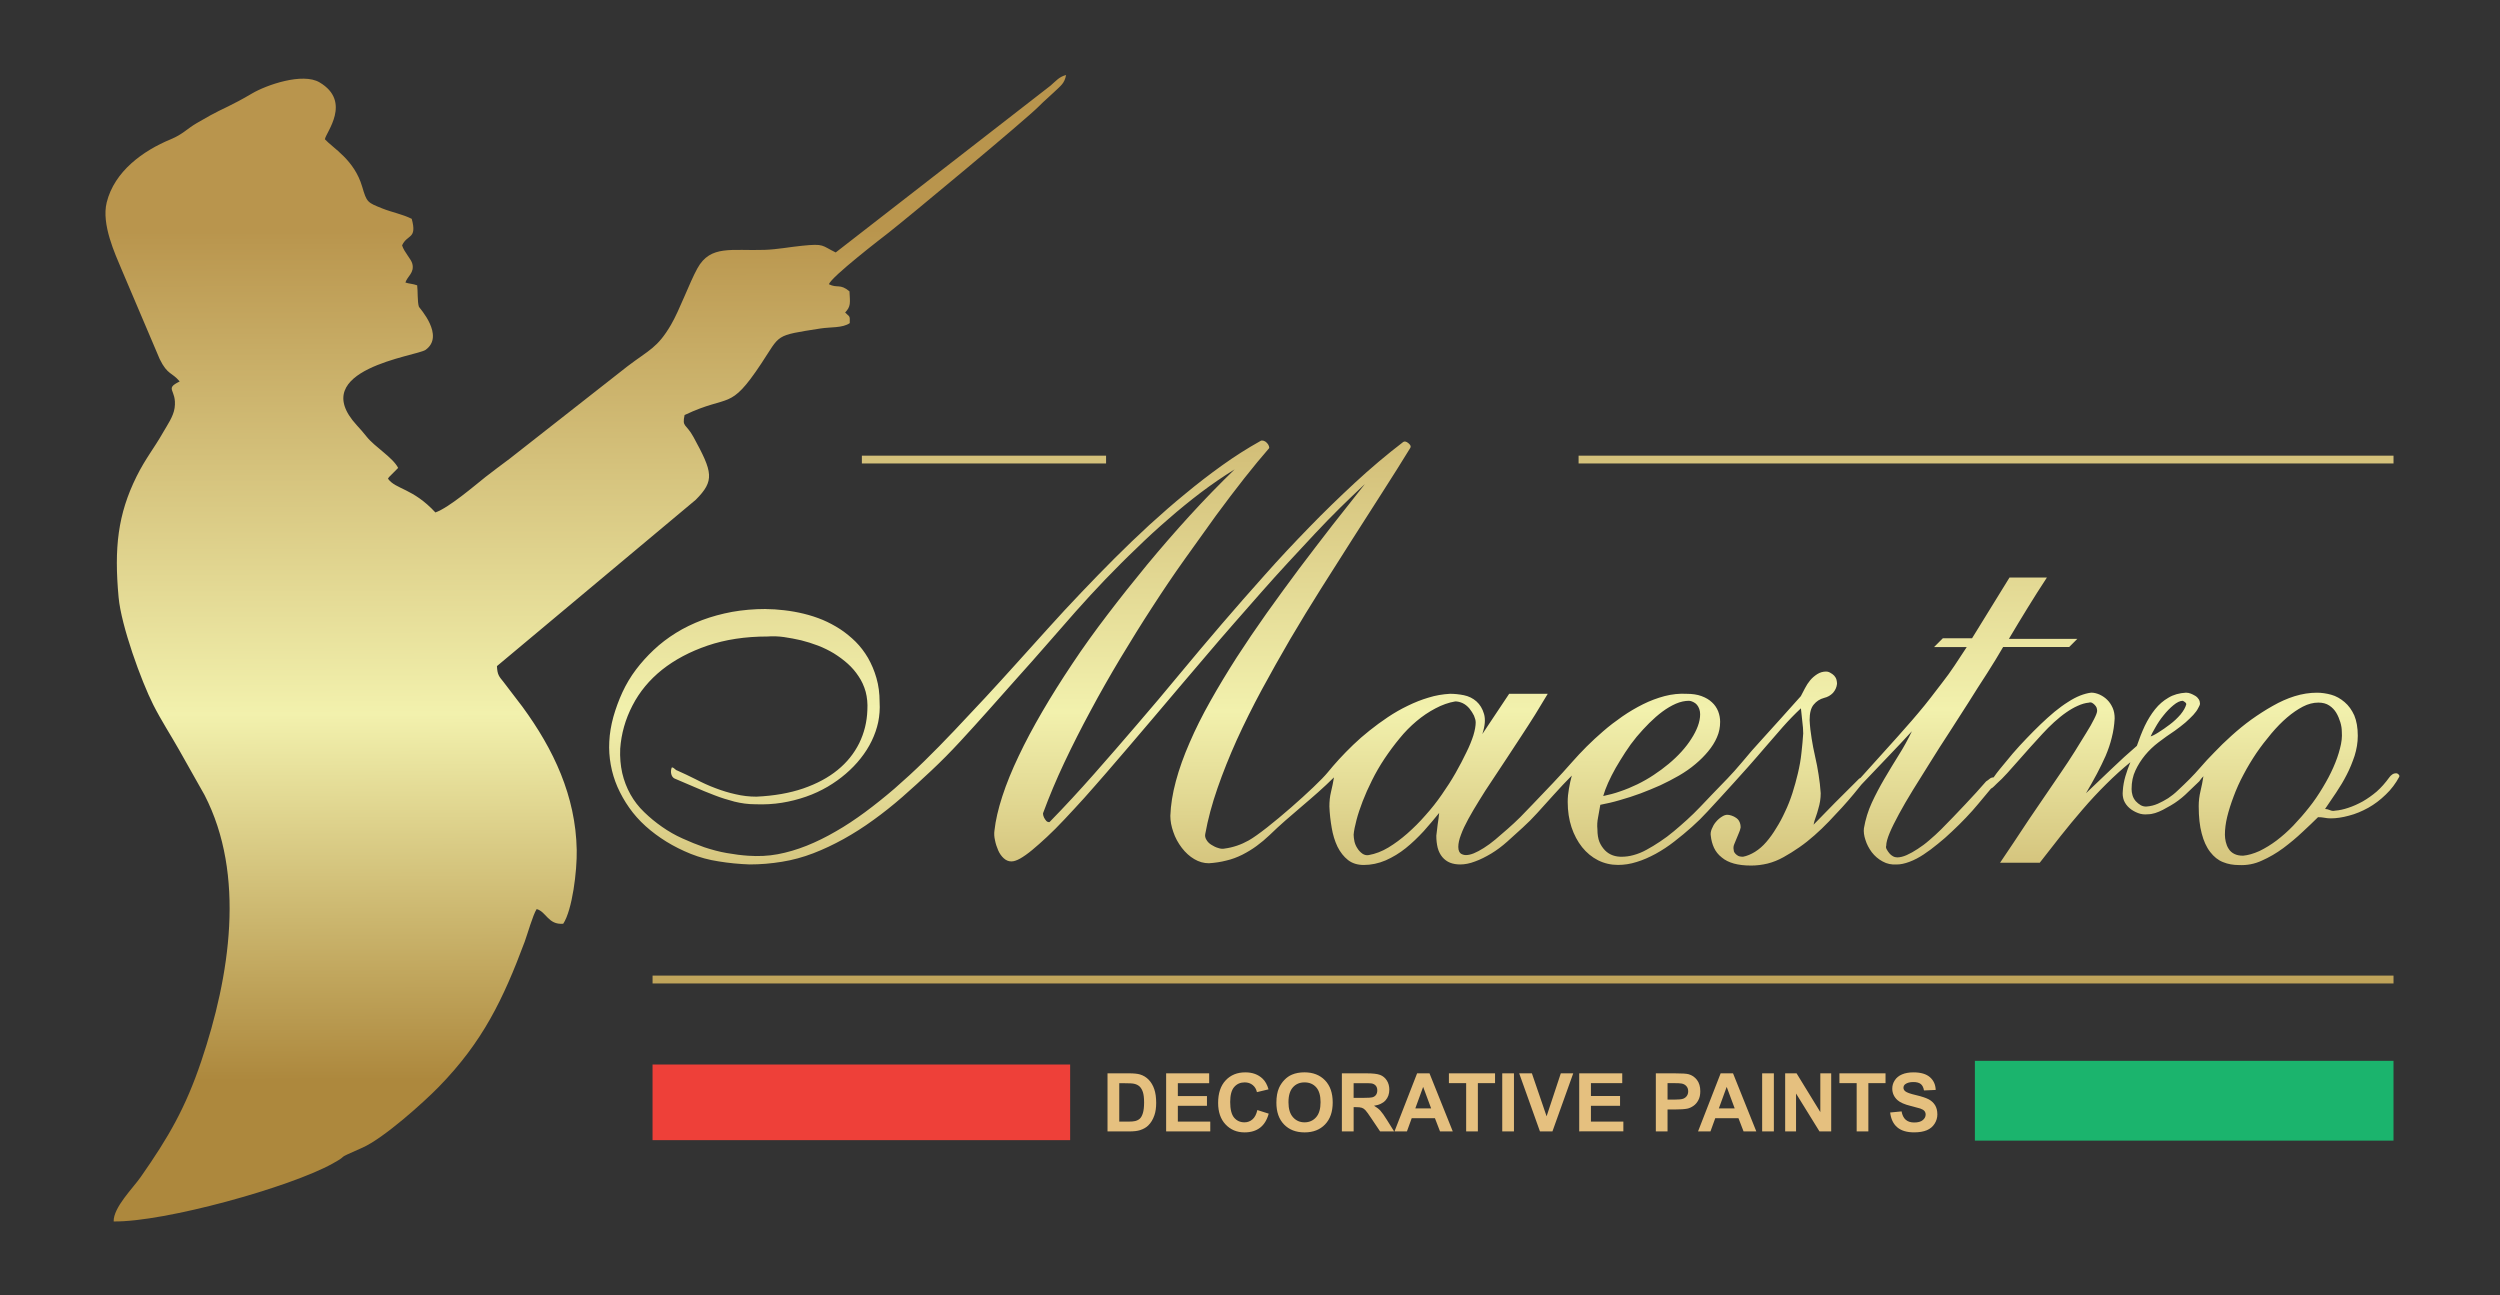 <svg xmlns="http://www.w3.org/2000/svg" xmlns:xlink="http://www.w3.org/1999/xlink" id="Layer_1" x="0px" y="0px" viewBox="0 0 1080 559.58" style="enable-background:new 0 0 1080 559.58;" xml:space="preserve"><rect x="0" y="0" width="1080" height="559.58" fill="#333333" stroke="none"/> <style type="text/css"> .st0{fill:#E5C07F;} .st1{fill-rule:evenodd;clip-rule:evenodd;fill:#EE4039;} .st2{fill-rule:evenodd;clip-rule:evenodd;fill:#1BB46D;} .st3{fill-rule:evenodd;clip-rule:evenodd;fill:url(#SVGID_1_);} </style> <g id="_2319254772448"> <path class="st0" d="M478.45,463.68h9.26c2.08,0,3.67,0.16,4.77,0.48c1.47,0.44,2.73,1.21,3.78,2.31c1.05,1.11,1.85,2.46,2.39,4.07 c0.55,1.61,0.82,3.58,0.82,5.93c0,2.06-0.25,3.84-0.77,5.33c-0.62,1.82-1.52,3.3-2.69,4.43c-0.88,0.86-2.06,1.53-3.55,2.01 c-1.12,0.35-2.61,0.53-4.48,0.53h-9.53L478.45,463.68L478.45,463.68z M483.52,467.93v16.61h3.78c1.41,0,2.43-0.08,3.07-0.24 c0.82-0.21,1.5-0.55,2.04-1.04c0.53-0.49,0.98-1.3,1.32-2.41c0.34-1.12,0.52-2.66,0.52-4.59s-0.18-3.43-0.52-4.47 s-0.82-1.85-1.43-2.43c-0.61-0.57-1.4-0.96-2.35-1.17c-0.71-0.17-2.09-0.24-4.16-0.24L483.52,467.93L483.52,467.93z M503.77,488.76 v-25.07h18.59v4.24h-13.53v5.56h12.58v4.22h-12.58v6.82h14.01v4.22L503.77,488.76L503.77,488.76z M543.17,479.54l4.91,1.56 c-0.75,2.74-2.01,4.77-3.75,6.09c-1.75,1.33-3.97,2-6.67,2c-3.33,0-6.06-1.14-8.21-3.42c-2.15-2.27-3.22-5.38-3.22-9.32 c0-4.18,1.08-7.42,3.24-9.72c2.15-2.31,4.98-3.47,8.5-3.47c3.07,0,5.56,0.9,7.47,2.73c1.14,1.07,1.99,2.61,2.56,4.61l-5.01,1.2 c-0.29-1.3-0.9-2.33-1.85-3.08c-0.94-0.75-2.08-1.13-3.44-1.13c-1.86,0-3.36,0.66-4.52,1.99c-1.16,1.33-1.74,3.49-1.74,6.48 c0,3.17,0.57,5.43,1.71,6.78c1.14,1.34,2.63,2.01,4.45,2.01c1.34,0,2.5-0.43,3.47-1.28C542.06,482.72,542.76,481.38,543.17,479.54 L543.17,479.54z M551.4,476.37c0-2.56,0.38-4.7,1.15-6.43c0.57-1.27,1.35-2.41,2.34-3.44c0.98-1.01,2.06-1.76,3.24-2.26 c1.57-0.66,3.37-0.99,5.4-0.99c3.69,0,6.65,1.15,8.87,3.44c2.22,2.3,3.33,5.49,3.33,9.57c0,4.04-1.1,7.2-3.3,9.49 s-5.14,3.44-8.83,3.44c-3.73,0-6.69-1.14-8.89-3.42C552.5,483.49,551.4,480.36,551.4,476.37L551.4,476.37z M556.62,476.2 c0,2.84,0.65,4.99,1.96,6.45c1.31,1.47,2.98,2.2,4.99,2.2c2.01,0,3.68-0.73,4.97-2.18c1.3-1.45,1.94-3.63,1.94-6.54 c0-2.87-0.63-5.01-1.89-6.42c-1.26-1.41-2.93-2.12-5.02-2.12c-2.08,0-3.77,0.71-5.04,2.14 C557.26,471.15,556.61,473.32,556.62,476.2L556.62,476.2z M579.69,488.75v-25.07h10.65c2.68,0,4.62,0.22,5.84,0.67 c1.22,0.46,2.19,1.26,2.92,2.4c0.73,1.16,1.09,2.47,1.09,3.95c0,1.88-0.56,3.44-1.65,4.66c-1.11,1.23-2.76,2-4.96,2.32 c1.1,0.64,2.01,1.34,2.72,2.1c0.71,0.77,1.67,2.12,2.88,4.07l3.06,4.9h-6.05l-3.66-5.45c-1.29-1.96-2.19-3.18-2.67-3.69 c-0.48-0.51-0.98-0.86-1.52-1.04c-0.54-0.19-1.39-0.28-2.55-0.28h-1.02v10.46L579.69,488.75L579.69,488.75z M584.76,474.29h3.74 c2.43,0,3.95-0.11,4.56-0.31c0.6-0.21,1.08-0.56,1.42-1.06c0.34-0.5,0.51-1.13,0.51-1.88c0-0.85-0.22-1.53-0.67-2.04 c-0.45-0.52-1.08-0.85-1.91-0.98c-0.41-0.06-1.64-0.09-3.7-0.09h-3.94L584.76,474.29L584.76,474.29z M627.59,488.75h-5.51 l-2.19-5.69h-10.03l-2.06,5.69h-5.37l9.76-25.07h5.35L627.59,488.75L627.59,488.75z M618.26,478.84l-3.46-9.31l-3.39,9.31H618.26 L618.26,478.84z"></path> <path class="st0" d="M633.38,488.75v-20.83h-7.45v-4.24h19.93v4.24h-7.42v20.83H633.38z M648.97,488.75v-25.07h5.06v25.07H648.97z M665.25,488.75l-8.96-25.07h5.49l6.35,18.56l6.14-18.56h5.37l-8.98,25.07H665.25z M682.22,488.75v-25.07h18.59v4.24h-13.53v5.56 h12.58v4.22h-12.58v6.82h14.01v4.22L682.22,488.75L682.22,488.75z M715.32,488.75v-25.07h8.12c3.09,0,5.09,0.13,6.03,0.38 c1.43,0.38,2.64,1.2,3.61,2.45c0.96,1.26,1.45,2.89,1.45,4.89c0,1.54-0.28,2.83-0.84,3.87c-0.55,1.05-1.27,1.88-2.13,2.47 c-0.87,0.6-1.74,1-2.63,1.19c-1.21,0.24-2.96,0.36-5.25,0.36h-3.3v9.46L715.32,488.75L715.32,488.75z M720.38,467.92v7.12h2.76 c1.99,0,3.34-0.14,4.01-0.4s1.2-0.67,1.58-1.23c0.38-0.56,0.57-1.21,0.57-1.95c0-0.92-0.26-1.67-0.8-2.27 c-0.53-0.59-1.22-0.95-2.04-1.1c-0.6-0.12-1.82-0.18-3.64-0.18L720.38,467.92L720.38,467.92z"></path> <path class="st0" d="M758.72,488.75h-5.51l-2.19-5.69h-10.03l-2.06,5.69h-5.37l9.76-25.07h5.35L758.72,488.75L758.72,488.75z M749.39,478.84l-3.46-9.31l-3.39,9.31H749.39L749.39,478.84z M761.25,488.75v-25.07h5.06v25.07H761.25z M771.19,488.75v-25.07 h4.93l10.26,16.74v-16.74h4.7v25.07H786l-10.11-16.35v16.35H771.19z M802.08,488.75v-20.83h-7.45v-4.24h19.92v4.24h-7.42v20.83 H802.08z M816.55,480.6l4.93-0.48c0.3,1.64,0.9,2.86,1.81,3.63c0.9,0.78,2.12,1.17,3.66,1.17c1.64,0,2.86-0.34,3.69-1.03 c0.83-0.69,1.24-1.49,1.24-2.41c0-0.59-0.18-1.1-0.52-1.52c-0.35-0.42-0.95-0.78-1.82-1.09c-0.59-0.2-1.95-0.56-4.06-1.09 c-2.72-0.67-4.61-1.5-5.71-2.48c-1.54-1.37-2.31-3.06-2.31-5.04c0-1.27,0.36-2.47,1.09-3.58c0.72-1.11,1.76-1.96,3.12-2.54 c1.36-0.58,3.01-0.88,4.94-0.88c3.14,0,5.52,0.69,7.11,2.07c1.59,1.38,2.42,3.22,2.51,5.52l-5.07,0.22 c-0.21-1.28-0.68-2.21-1.39-2.78c-0.71-0.56-1.78-0.85-3.2-0.85c-1.47,0-2.63,0.3-3.46,0.9c-0.54,0.39-0.81,0.9-0.81,1.56 c0,0.59,0.25,1.1,0.76,1.52c0.63,0.53,2.19,1.1,4.65,1.67c2.46,0.58,4.28,1.19,5.46,1.8c1.18,0.62,2.1,1.47,2.78,2.55 c0.66,1.08,0.99,2.41,0.99,4c0,1.43-0.4,2.78-1.2,4.03c-0.8,1.26-1.93,2.19-3.38,2.8c-1.46,0.61-3.28,0.91-5.46,0.91 c-3.16,0-5.6-0.73-7.3-2.2C817.89,485.53,816.88,483.4,816.55,480.6L816.55,480.6z"></path> <polygon class="st1" points="281.9,492.54 462.3,492.54 462.3,459.87 281.9,459.87 "></polygon> <polygon class="st2" points="853.15,492.75 1033.99,492.75 1033.99,458.28 853.15,458.28 "></polygon> <linearGradient id="SVGID_1_" gradientUnits="userSpaceOnUse" x1="7184.922" y1="-8838.852" x2="7171.352" y2="-3948.404" gradientTransform="matrix(0.075 0 0 -0.075 0.927 -197.429)"> <stop offset="5.327789e-09" style="stop-color:#AD883D"></stop> <stop offset="0.431" style="stop-color:#F2F1AD"></stop> <stop offset="1" style="stop-color:#B9954D"></stop> </linearGradient> <path class="st3" d="M1034,196.84H681.95v3.39H1034V196.84z M477.81,196.84H372.33v3.39h105.49V196.84z M1034,421.45H281.91v3.4 H1034V421.45z M361.03,109.06c-6.28-3.04-4.78-3.89-14.65-2.88c-5.32,0.53-10.57,1.57-15.99,1.76 c-14.38,0.49-23.44-2.24-29.09,7.94c-3.49,6.31-7.7,18.05-11.45,24.46c-5.87,9.99-9.32,10.72-18.75,17.88l-50.96,39.97 c-3.66,2.77-7.27,5.38-10.41,7.87c-4.55,3.6-15.7,13.22-21.63,15.32c-9.83-10.6-17.14-9.9-20.5-14.59 c0.68-1.05,0.18-0.36,1.08-1.31l3.32-3.34c-2.32-4.56-10.06-9.02-13.63-13.52c-1.43-1.83-2.59-3.1-4.24-4.92 c-22.14-24.13,25.91-29.86,29.7-32.55c8.54-6.06-2.73-18.25-2.85-18.61c-0.71-2.09-0.43-6.84-0.76-9.28 c-1.96-0.72-3.68-0.68-5.08-1.22c0.81-2.68,3.98-4.16,2.99-8.1c-0.55-2.14-3.47-4.88-4.43-7.94c2.3-4.98,6.57-2.53,4.17-11.47 c-4.13-2.04-8.5-2.8-12.6-4.44c-6.61-2.63-6.81-2.65-8.81-9.46c-3.44-11.68-12.63-16.63-16.1-20.47 c0.28-2.73,11.82-16.21-2.31-24.58c-7.32-4.33-22.93,1.12-29.14,4.78C99.84,45.73,95.96,47,90.94,49.8 c-1.84,1.02-4.04,2.27-5.85,3.33c-4.24,2.44-6.07,4.86-11.31,7.03C61.75,65.12,49.44,74.02,46.1,87.42 c-2.36,9.47,3.61,22.27,6.49,29.14l16.4,38.57c3.4,6.96,5.3,5.61,8.63,9.67c-6.92,3.39-1.06,3.31-2.19,11.44 c-0.52,3.69-3.15,7.37-4.95,10.52c-4.04,7.1-7.6,11.26-11.48,19.06c-8.13,16.37-9.72,30.93-7.77,52.19 c1.11,12.32,9.76,36.14,15,46.51c3.4,6.71,7.56,13.11,11.12,19.41l11,19.51C106.2,378,99.34,421.65,86.96,458.4 c-6.85,20.32-14.22,32.98-26.16,50.05c-3.4,4.88-11.85,13.17-11.7,19.22c21.92,0.29,76.07-14.73,94.52-24.97 c8.35-4.61-0.4-1.05,12.94-6.9c9.08-4.01,26.34-19.44,33.14-26.43c18.83-19.33,27.65-37.61,36.95-62.5 c1.16-3.11,3.57-11.71,5.19-14.15c4.2,1.16,4.92,6.87,11.47,6.34c3.93-5.94,6.01-22.83,5.83-31.9 c-0.43-23.32-10.04-43.52-23.41-61.79l-8.29-10.86c-1.82-2.25-2.59-2.96-2.76-6.75l85.87-71.84c8.3-8.34,7.33-11.9-0.94-27.08 c-3.27-6-5.03-4.14-3.87-9.55c19.76-9.35,19.26-1.36,33.09-22.18c8.54-12.86,5.51-12.04,25.64-15.21c4.32-0.68,9.5-0.14,12.62-2.31 c0.16-3.57-0.18-2.66-1.99-4.58c2.55-2.7,2.12-4.14,1.87-9.15c-4.09-3.44-5.24-1.23-8.87-3.06c0.9-3.16,23.27-20.34,25.67-22.2 c8.3-6.48,59.7-49.21,65.1-54.75c2.18-2.23,4.13-3.8,6.34-5.92c3.22-3.09,4.63-3.85,5.33-7.53c-3.05,0.79-4.37,2.59-6.71,4.59 l-92.79,72.06L361.03,109.06L361.03,109.06z M330.79,263.11c2.49,0,5.22,0.19,8.04,0.52c2.89,0.34,5.67,0.83,8.45,1.51 c2.79,0.68,5.46,1.55,8.11,2.64c2.62,1.11,5.12,2.44,7.58,4.03c2.41,1.61,4.63,3.41,6.67,5.43c2.02,2.02,3.8,4.36,5.32,6.94 c1.5,2.64,2.75,5.52,3.65,8.69c0.95,3.25,1.38,6.7,1.38,10.41c0.19,3.01-0.05,5.9-0.61,8.69c-0.59,2.76-1.54,5.48-2.79,8.06 c-1.26,2.63-2.84,5.12-4.78,7.57c-1.94,2.46-4.09,4.66-6.46,6.69c-2.34,2.02-4.95,3.88-7.81,5.57c-2.88,1.67-5.99,3.15-9.33,4.3 c-3.37,1.17-6.86,2.06-10.47,2.64c-3.63,0.58-7.46,0.8-11.52,0.64c-3.01,0-5.98-0.4-8.96-1.14c-2.91-0.77-5.87-1.67-8.69-2.79 c-2.85-1.07-5.73-2.28-8.58-3.52c-2.88-1.26-5.72-2.45-8.59-3.67c-0.68-0.35-1.15-0.93-1.41-1.9c-0.21-0.9-0.17-1.8,0.13-2.63 c0-0.17,0.09-0.26,0.26-0.26c0.16,0,0.39,0.1,0.64,0.26c0.25,0.18,0.53,0.39,0.74,0.6c0.25,0.26,0.47,0.4,0.64,0.4 c2.72,1.2,5.43,2.49,8.23,3.9c2.76,1.44,5.57,2.73,8.45,3.8c2.84,1.09,5.77,1.99,8.71,2.63c2.92,0.69,5.94,1.04,8.95,1.04 c7.59-0.35,14.31-1.51,20.21-3.53c5.87-2.02,10.87-4.7,14.87-7.97c4.05-3.28,7.14-7.15,9.36-11.59c2.18-4.48,3.35-9.22,3.52-14.26 c0.17-2.88-0.09-5.52-0.73-7.97c-0.7-2.45-1.68-4.66-3.07-6.68c-1.32-2.02-2.89-3.84-4.65-5.42c-1.77-1.6-3.76-3.06-5.96-4.45 c-2.19-1.32-4.47-2.45-6.92-3.39c-2.45-0.93-4.87-1.69-7.32-2.3c-2.42-0.56-4.88-1.02-7.33-1.38c-2.41-0.34-4.83-0.43-7.19-0.25 c-9.58,0-18.23,1.33-25.86,3.93c-7.66,2.62-14.21,6.11-19.68,10.45c-5.47,4.39-9.73,9.54-12.76,15.43 c-3.06,5.9-4.83,12.11-5.3,18.65c-0.17,3.72,0.14,7.19,0.87,10.52c0.77,3.27,1.94,6.34,3.52,9.17c1.61,2.88,3.57,5.43,5.96,7.71 c2.37,2.3,4.91,4.41,7.72,6.36c2.75,1.93,5.67,3.61,8.82,5.02c3.1,1.42,6.25,2.68,9.43,3.8c3.24,1.07,6.47,1.95,9.74,2.51 c3.27,0.58,6.37,0.97,9.23,1.16c4.38,0.29,8.62,0.13,12.75-0.65c4.14-0.78,8.26-1.99,12.5-3.67c4.17-1.67,8.4-3.75,12.62-6.21 c4.19-2.38,8.41-5.2,12.63-8.31c4.19-3.1,8.44-6.49,12.75-10.2c4.26-3.71,8.58-7.67,12.89-11.89c4.27-4.18,8.62-8.62,12.98-13.22 c4.38-4.66,8.79-9.35,13.26-14.13c4.44-4.83,8.97-9.73,13.49-14.79c4.56-5.04,9.14-10.12,13.79-15.29 c4.61-5.12,9.31-10.21,14.13-15.25c4.79-5.04,9.61-10,14.51-14.9c4.87-4.88,9.87-9.66,15.01-14.4c5.16-4.7,10.34-9.24,15.54-13.48 c5.21-4.32,10.51-8.41,15.89-12.26c5.38-3.86,10.94-7.4,16.67-10.59c0.3-0.18,0.73-0.18,1.26-0.03c0.53,0.16,0.96,0.46,1.38,0.89 c0.43,0.43,0.74,0.91,0.9,1.39c0.18,0.52,0.18,0.87,0,1.03c-3.23,3.7-6.75,7.96-10.6,12.84c-3.87,4.93-7.97,10.3-12.27,16.15 c-4.26,5.91-8.78,12.19-13.49,18.83c-4.73,6.64-9.39,13.54-14,20.68c-4.66,7.15-9.22,14.53-13.79,22.11 c-4.53,7.57-8.84,15.12-12.84,22.61c-4.04,7.47-7.84,14.97-11.38,22.45c-3.53,7.5-6.55,14.7-9.09,21.6c-0.18,0.34-0.18,0.81,0,1.37 c0.17,0.59,0.43,1.17,0.79,1.63c0.3,0.53,0.67,0.87,1.11,1.06c0.44,0.16,0.69,0.16,0.86,0c6.6-6.74,12.98-13.68,19.22-20.75 c6.21-7.05,12.41-14.17,18.52-21.32c6.17-7.15,12.28-14.39,18.32-21.72c6.07-7.32,12.16-14.56,18.3-21.71 c6.16-7.16,12.32-14.22,18.59-21.21c6.19-6.99,12.57-13.78,19.03-20.42c6.46-6.68,13.1-13.1,19.83-19.34 c6.71-6.21,13.69-12.12,20.95-17.68c0.32-0.18,0.67-0.21,1.02-0.12c0.34,0.08,0.69,0.29,1.13,0.63c0.43,0.35,0.73,0.71,0.9,1 c0.17,0.33,0.17,0.68,0,1.02c-3.71,6.04-7.67,12.36-11.89,18.92c-4.18,6.59-8.54,13.35-13,20.33c-4.45,6.99-9.01,14.13-13.62,21.46 c-4.61,7.32-9.1,14.65-13.4,21.97c-4.25,7.32-8.4,14.66-12.36,21.98c-3.91,7.28-7.5,14.48-10.73,21.57 c-3.18,7.08-5.96,14.02-8.32,20.82c-2.36,6.8-4.15,13.4-5.3,19.82c-0.17,0.83,0,1.69,0.52,2.51c0.48,0.86,1.22,1.59,2.12,2.14 c0.94,0.6,1.9,1.08,2.94,1.38c0.98,0.34,1.93,0.44,2.74,0.26c3.71-0.49,7.2-1.69,10.46-3.53c7.76-4.34,29.58-23.73,34.13-29.39 c1.43-1.76,3.07-3.66,4.92-5.69c1.85-2.02,3.88-4.08,6.07-6.2c2.2-2.12,4.52-4.15,7.07-6.17c2.5-2.02,5.18-3.95,7.92-5.8 c2.8-1.87,5.64-3.5,8.62-4.93c2.92-1.43,5.9-2.62,8.96-3.52c3.02-0.95,6.11-1.46,9.3-1.64c1.85,0,3.84,0.19,5.94,0.61 c2.12,0.43,3.94,1.34,5.44,2.67c1.5,1.34,2.63,3.15,3.28,5.44c0.67,2.23,0.44,5.15-0.74,8.69l11.6-17.41h16.67 c-1.69,2.85-3.49,5.83-5.43,8.96c-1.94,3.1-3.97,6.25-6.08,9.45c-2.1,3.22-4.17,6.41-6.29,9.59c-2.11,3.2-4.18,6.31-6.2,9.37 c-2.04,3.01-3.93,5.94-5.68,8.83c-1.77,2.82-3.32,5.51-4.65,7.92c-1.34,2.46-2.41,4.7-3.14,6.73c-0.78,2.01-1.17,3.79-1.17,5.3 c0,0.81,0.13,1.5,0.39,2.02c0.25,0.48,0.56,0.82,0.91,0.99c0.33,0.16,0.64,0.3,0.98,0.38c0.35,0.1,0.69,0.13,1.04,0.13 c0.99,0,2.1-0.25,3.4-0.77c1.26-0.53,2.68-1.26,4.27-2.28c1.6-1,3.26-2.2,4.95-3.62c1.68-1.46,3.45-2.98,5.31-4.58 c1.84-1.6,3.69-3.32,5.55-5.16c1.82-1.87,3.62-3.71,5.37-5.56c6.2-6.5,11.31-11.7,17.2-18.45c1.76-2.03,3.79-4.15,6.04-6.43 c2.29-2.27,4.69-4.52,7.21-6.67c2.52-2.2,5.29-4.3,8.2-6.33c2.95-2.04,5.96-3.8,8.96-5.3c3.03-1.52,6.17-2.68,9.37-3.54 c3.18-0.81,6.38-1.16,9.55-0.97c2.36,0,4.49,0.29,6.35,0.97c1.85,0.69,3.35,1.56,4.52,2.69c1.2,1.07,2.06,2.37,2.68,3.87 c0.59,1.54,0.86,3.06,0.86,4.57c0,2.36-0.43,4.57-1.37,6.67c-0.9,2.12-2.2,4.15-3.79,6.07c-1.61,1.95-3.46,3.81-5.58,5.57 c-2.09,1.77-4.43,3.4-7.05,4.92c-2.59,1.5-5.3,2.89-8.07,4.19c-2.8,1.24-5.64,2.41-8.57,3.52c-2.98,1.08-5.91,2.06-8.89,2.88 c-2.93,0.87-5.72,1.51-8.44,2.02c-0.35,2.04-0.65,3.87-0.99,5.56c-0.34,1.68-0.43,3.38-0.26,5.04c0,2.2,0.3,4.02,0.87,5.44 c0.6,1.42,1.43,2.63,2.41,3.65c0.99,1,2.15,1.72,3.41,2.16c1.24,0.43,2.5,0.59,3.66,0.59c1.68,0,3.44-0.2,5.3-0.73 c1.86-0.51,3.71-1.25,5.56-2.28c1.85-0.97,3.8-2.2,5.82-3.53c2.03-1.34,4-2.79,5.96-4.45c1.88-1.59,3.83-3.25,5.77-5.03 c1.93-1.76,3.79-3.56,5.56-5.43c1.76-1.85,3.53-3.7,5.3-5.56c5.18-5.42,8.1-8.14,12.88-13.86c2.75-3.38,5.61-6.6,8.45-9.69 c2.83-3.15,5.68-6.26,8.45-9.35c2.79-3.1,5.6-6.29,8.48-9.47c0.48-0.99,1.08-2.16,1.78-3.42c0.64-1.25,1.41-2.42,2.23-3.41 c0.87-1.04,1.86-1.9,3.06-2.67c1.17-0.73,2.41-1.12,3.78-1.12c0.67,0,1.31,0.16,1.87,0.53c0.59,0.29,1.17,0.72,1.69,1.24 c0.46,0.53,0.8,1.08,0.99,1.78c0.16,0.68,0.23,1.23,0.23,1.76c-0.16,1.5-0.77,2.79-1.75,3.91c-1.04,1.07-2.29,1.8-3.8,2.15 c-1.85,0.48-3.36,1.48-4.52,2.9c-1.21,1.41-1.77,3.65-1.77,6.68c0.13,2.72,0.44,5.33,0.87,7.96c0.42,2.59,0.9,5.22,1.51,7.81 c0.6,2.62,1.12,5.25,1.5,7.84c0.43,2.63,0.72,5.25,0.91,7.97c0,1.16-0.09,2.28-0.26,3.42c-0.17,1.07-0.43,2.23-0.79,3.39 c-0.29,1.16-0.67,2.38-1.1,3.54c-0.44,1.17-0.75,2.27-0.93,3.26c3.07-3.18,6.14-6.32,9.24-9.46c3.13-3.11,6.29-6.25,9.48-9.45 c0.17-0.16,0.43-0.43,0.77-0.78c0.26-0.26,0.52-0.42,0.76-0.49c2.04-2.29,4-4.5,5.92-6.57c2.41-2.71,4.79-5.31,7.07-7.85 c2.29-2.49,4.35-4.86,6.29-7.07c1.94-2.16,3.84-4.35,5.69-6.56c1.86-2.18,3.62-4.38,5.3-6.54c1.69-2.2,3.42-4.44,5.17-6.73 c1.77-2.24,3.49-4.65,5.18-7.18c1.68-2.51,3.45-5.22,5.3-8.05h-14.12l3.79-3.8h12.62c2.73-4.4,5.4-8.76,8.11-13.15 c2.67-4.35,5.38-8.74,8.07-13.09h16.16c-2.85,4.35-5.66,8.74-8.32,13.09c-2.72,4.39-5.38,8.84-8.11,13.42h29.56l-3.52,3.52h-28.53 c-2.02,3.51-4.36,7.32-6.94,11.37c-2.63,3.99-5.25,8.18-7.97,12.5c-2.68,4.25-5.47,8.61-8.31,12.96c-2.89,4.4-5.61,8.66-8.23,12.9 c-2.6,4.21-5.09,8.23-7.47,11.97c-2.32,3.8-4.34,7.22-6.04,10.39c-1.66,3.1-3.05,5.8-4.04,8.18c-0.99,2.37-1.5,4.23-1.5,5.56 c-0.19,0.53-0.1,1.03,0.24,1.64c0.34,0.6,0.68,1.11,1.12,1.64c0.43,0.52,0.94,0.95,1.52,1.26c0.6,0.35,1.24,0.51,1.89,0.51 c1.2,0,2.55-0.34,4.05-0.99c1.51-0.68,3.1-1.54,4.78-2.67c1.69-1.08,3.36-2.31,5.05-3.8c1.67-1.42,3.4-2.96,5.08-4.65 c1.67-1.67,3.39-3.44,5.17-5.29c1.76-1.87,3.49-3.68,5.16-5.43c1.69-1.77,3.29-3.49,4.8-5.17c1.51-1.68,2.97-3.28,4.3-4.84 c0.52-0.29,0.99-0.68,1.52-1.11c0.5-0.43,1.03-0.6,1.71-0.61c0.81-1.19,1.71-2.38,2.68-3.57c1.76-2.15,3.61-4.39,5.54-6.69 c1.97-2.28,3.93-4.43,5.97-6.54c2.02-2.12,4.05-4.15,6.04-6.07c2.02-1.94,4.03-3.75,6.05-5.44c2.04-1.66,3.99-3.1,5.83-4.24 c1.84-1.22,3.62-2.13,5.3-2.81c1.68-0.64,3.28-1.08,4.78-1.25c1.17,0,2.42,0.31,3.66,0.86c1.27,0.6,2.38,1.37,3.28,2.29 c0.95,0.94,1.68,2.06,2.29,3.41c0.6,1.33,0.87,2.88,0.87,4.57c-0.14,2.84-0.56,5.64-1.25,8.3c-0.65,2.73-1.57,5.3-2.64,7.86 c-1.12,2.49-2.37,5.12-3.79,7.79c-1.43,2.7-3.01,5.47-4.7,8.36c3.7-3.53,7.37-7.03,11-10.47c3.6-3.49,7.28-6.8,10.97-9.99 c1.03-3.02,2.16-5.92,3.41-8.6c1.3-2.7,2.76-5.07,4.44-7.17c1.68-2.12,3.63-3.79,5.82-5.04c2.14-1.3,4.7-2,7.54-2.16 c0.68,0,1.38,0.13,2.03,0.39c0.67,0.27,1.32,0.57,2.02,1c0.68,0.43,1.15,0.93,1.5,1.5c0.35,0.59,0.51,1.25,0.51,1.89 c0,0.35-0.24,1-0.78,1.9c-0.46,0.95-1.19,1.9-2.1,2.92c-0.94,1-2.07,2.09-3.4,3.28c-1.38,1.17-2.89,2.34-4.56,3.54 c-2.55,1.67-4.88,3.36-7.08,5.03c-2.2,1.68-4.14,3.53-5.81,5.56c-1.67,2.04-3.05,4.22-4.14,6.56c-1.13,2.37-1.68,5.04-1.68,8.1 c0,0.82,0.13,1.73,0.39,2.62c0.26,0.96,0.73,1.76,1.39,2.56c0.67,0.73,1.4,1.31,2.15,1.75c0.76,0.43,1.54,0.6,2.39,0.6 c1.86-0.13,3.53-0.56,5.05-1.24c1.5-0.66,2.97-1.47,4.45-2.38c1.4-0.94,2.82-2.05,4.25-3.44c3.87-3.64,6.32-6,9.73-9.94 c1.68-1.96,3.67-4.12,5.96-6.43c2.23-2.36,4.73-4.78,7.41-7.19c2.72-2.45,5.55-4.78,8.6-6.99c3.03-2.15,6.07-4.12,9.24-5.9 c3.09-1.76,6.24-3.18,9.42-4.17c3.23-0.99,6.42-1.51,9.62-1.51c2.04,0,4.09,0.3,6.15,0.86c2.12,0.59,4.05,1.68,5.81,3.19 c1.78,1.5,3.14,3.44,4.2,5.77c0.98,2.36,1.51,5.3,1.51,8.83c0,2.88-0.49,5.74-1.38,8.62c-0.95,2.82-2.06,5.59-3.41,8.18 c-1.32,2.63-2.88,5.18-4.57,7.72c-1.67,2.5-3.27,4.86-4.78,7.06c0.68,0,1.38,0.18,2.15,0.52c0.73,0.31,1.46,0.4,2.15,0.21 c1.87-0.13,3.75-0.56,5.77-1.24c2.03-0.65,4.1-1.6,6.21-2.75c2.1-1.22,4.14-2.65,6.08-4.31c1.89-1.68,3.69-3.71,5.37-6.04 c0.35-0.52,0.79-0.94,1.3-1.3c0.46-0.34,1.07-0.51,1.75-0.51c0.34,0,0.64,0.16,0.99,0.51c0.34,0.35,0.43,0.7,0.27,1.04 c-1.52,2.83-3.46,5.43-5.83,7.67c-2.34,2.28-4.86,4.19-7.54,5.69c-2.71,1.5-5.48,2.67-8.34,3.4c-2.85,0.78-5.49,1.17-7.81,1.17 c-1.03,0-1.95-0.09-2.81-0.27c-0.8-0.17-1.76-0.24-2.75-0.24c-1.86,1.84-4.1,3.99-6.72,6.41c-2.59,2.45-5.39,4.78-8.32,6.97 c-2.93,2.16-6.03,3.97-9.22,5.38c-3.18,1.48-6.47,2.08-9.83,1.92c-2.54,0-4.87-0.41-6.93-1.27c-2.12-0.81-3.97-2.32-5.57-4.39 c-1.63-2.1-2.83-4.8-3.65-7.97c-0.87-3.19-1.3-7.15-1.3-11.85c0-2.21,0.26-4.35,0.77-6.47c0.53-2.1,0.91-4.21,1.26-6.41 c-0.64,0.64-1.26,1.37-1.76,2.16c-0.09,0.09-5.87,5.62-6.17,5.9c-0.94,0.86-1.9,1.64-2.93,2.41c-0.99,0.78-2.12,1.46-3.28,2.16 c-1.17,0.64-2.32,1.3-3.39,1.88c-1.13,0.56-2.2,1.05-3.29,1.38c-1.12,0.34-2.15,0.53-3.14,0.53c-1.55,0.17-2.96,0-4.3-0.53 c-1.33-0.52-2.59-1.2-3.67-2.14c-1.07-0.92-1.9-2.04-2.41-3.28c-0.48-1.25-0.65-2.68-0.48-4.18c0.13-2.2,0.53-4.27,1.12-6.3 c0.61-2.01,1.3-4.04,2.15-6.06c-3.51,2.86-7.01,6.02-10.45,9.46c-3.48,3.44-6.86,7.08-10.12,10.87c-3.29,3.79-6.47,7.67-9.57,11.57 c-3.15,3.98-6.13,7.81-9.01,11.52h-17.14c1.86-2.73,3.83-5.66,5.94-8.84c2.12-3.19,4.27-6.46,6.55-9.88 c2.29-3.36,4.61-6.75,6.95-10.2c2.36-3.44,4.64-6.78,6.79-9.96c2.2-3.22,4.24-6.29,6.07-9.23c1.85-2.96,3.49-5.59,4.92-7.97 c1.46-2.31,2.59-4.33,3.41-6.01c0.86-1.68,1.3-2.89,1.3-3.53c0-0.52-0.11-0.99-0.26-1.43c-0.18-0.38-0.44-0.78-0.78-1.12 c-0.35-0.34-0.68-0.65-1.13-0.9c-0.43-0.21-0.9-0.26-1.38-0.09c-1.5,0.13-3.15,0.6-4.82,1.37c-1.67,0.73-3.36,1.72-5.03,2.89 c-1.69,1.16-3.41,2.58-5.19,4.18c-1.75,1.6-3.47,3.32-5.16,5.17c-1.68,1.86-3.41,3.76-5.18,5.69c-1.75,1.95-3.45,3.83-5.04,5.69 c-1.59,1.84-3.22,3.65-4.82,5.42c-1.59,1.76-3.14,3.32-4.64,4.64c-0.36,0.35-0.73,0.74-1.13,1.12c-0.44,0.44-0.82,0.73-1.17,0.91 c-0.02,0-0.05,0-0.07-0.01c-0.32,0.41-0.68,0.83-1.05,1.26c-1.43,1.67-2.92,3.49-4.52,5.42c-1.6,1.96-3.38,3.92-5.31,5.95 c-1.94,2.02-3.92,4.02-5.96,5.9c-2.02,1.95-4.09,3.76-6.2,5.44c-2.06,1.72-4.13,3.23-6.15,4.57c-2.01,1.33-4.04,2.4-6.07,3.15 c-2.02,0.76-3.87,1.16-5.56,1.16c-2.15,0.13-4.18-0.26-6.03-1.3c-1.86-0.99-3.42-2.34-4.71-4.01c-1.25-1.71-2.19-3.49-2.74-5.33 c-0.61-1.81-0.84-3.54-0.64-5.05c0.67-3.87,1.8-7.52,3.39-10.97c1.59-3.46,3.42-6.9,5.43-10.35c2.02-3.46,4.1-6.85,6.19-10.22 c2.13-3.37,4.02-6.8,5.71-10.34c-3.37,3.71-6.87,7.37-10.4,11.07c-3.52,3.71-7.08,7.43-10.6,11.12c-0.28,0.33-0.58,0.63-0.84,0.89 c-1.02,1.31-2.14,2.65-3.29,4.04c-1.61,1.93-3.27,3.86-5.06,5.82c-1.76,1.93-3.65,3.95-5.67,6.06c-2.02,2.1-4.09,4.1-6.21,5.95 c-2.1,1.86-4.25,3.59-6.54,5.17c-2.29,1.6-4.58,3.02-6.81,4.26c-2.28,1.28-4.6,2.2-6.94,2.79c-2.38,0.56-4.74,0.86-7.06,0.86 c-2.89,0-5.35-0.29-7.45-0.86c-2.12-0.59-3.88-1.45-5.3-2.67c-1.47-1.15-2.56-2.53-3.32-4.14c-0.74-1.63-1.2-3.36-1.39-5.21 c-0.16-0.82-0.03-1.81,0.4-2.89c0.44-1.08,0.99-2.11,1.75-3.01c0.79-0.95,1.61-1.68,2.56-2.28c0.89-0.6,1.72-0.87,2.36-0.87 c0.52,0,1.16,0.08,1.89,0.34c0.78,0.25,1.42,0.59,2.04,1.03c0.6,0.43,1.08,0.94,1.38,1.65c0.34,0.63,0.51,1.5,0.51,2.48 c-0.16,0.86-0.42,1.63-0.78,2.42c-0.3,0.77-0.64,1.54-0.99,2.4c-0.33,0.82-0.67,1.64-0.98,2.38c-0.33,0.78-0.44,1.59-0.25,2.41 c0,0.52,0.14,0.94,0.38,1.25c0.22,0.34,0.56,0.68,0.99,1.02c0.43,0.34,0.86,0.53,1.26,0.61c0.44,0.09,0.9,0.13,1.42,0.13 c1.67-0.31,3.4-1.04,5.15-2.11c1.79-1.12,3.42-2.53,4.93-4.3c1.52-1.75,2.94-3.75,4.26-5.96c1.38-2.15,2.64-4.53,3.8-7.07 c1.21-2.48,2.26-5.2,3.19-8.05c0.9-2.89,1.72-5.73,2.37-8.57c0.68-2.9,1.22-5.78,1.52-8.74c0.34-2.94,0.59-5.74,0.77-8.46 c0-1.5-0.14-3.29-0.4-5.3c-0.24-2.02-0.42-3.88-0.59-5.56c-2.71,2.54-5.3,5.21-7.85,8.09c-2.53,2.85-4.98,5.68-7.45,8.58 c-2.45,2.85-4.92,5.73-7.47,8.59c-3.87,4.41-8.22,9.08-12.22,13.51c-1.6,1.77-3.42,3.72-5.44,5.9c-2,2.2-4.22,4.4-6.69,6.59 c-2.41,2.15-4.95,4.27-7.59,6.3c-2.57,2.02-5.29,3.79-8.04,5.31c-2.8,1.5-5.51,2.72-8.23,3.52c-2.67,0.86-5.37,1.27-8.05,1.27 c-3.02,0-5.9-0.65-8.58-1.99c-2.73-1.38-4.99-3.29-6.93-5.69c-1.94-2.45-3.46-5.3-4.57-8.61c-1.08-3.28-1.64-6.94-1.64-10.95 c0-1.85,0.18-3.74,0.53-5.68c0.34-1.93,0.72-3.84,1.24-5.67c-5.17,5.17-10.06,10.86-15.03,16.28c-1.9,2.11-3.97,4.18-6.16,6.17 c-2.21,2.02-4.45,4.04-6.69,6.06c-2.28,2.04-4.6,3.76-6.93,5.17c-2.38,1.41-4.69,2.6-6.98,3.41c-2.24,0.87-4.4,1.3-6.43,1.3 c-1.65,0-3.12-0.26-4.41-0.77c-1.27-0.53-2.35-1.3-3.29-2.41c-0.9-1.08-1.59-2.41-2.02-4.01c-0.4-1.64-0.59-3.37-0.59-5.22 c0.16-1.68,0.38-3.33,0.59-4.92c0.26-1.6,0.48-3.23,0.64-4.92c-2.04,2.55-4.26,5.13-6.67,7.86c-2.46,2.66-5,5.12-7.72,7.31 c-2.67,2.16-5.61,3.93-8.71,5.31c-3.11,1.33-6.29,1.99-9.48,1.99c-2.66,0-4.95-0.69-6.79-2.12c-1.85-1.46-3.37-3.41-4.57-5.81 c-1.17-2.46-1.99-5.17-2.5-8.23c-0.52-3.02-0.87-6.04-0.98-9.1c0-2.15,0.19-4.3,0.72-6.41c0.51-2.12,0.95-4.19,1.25-6.17 c-8.99,8.98-18.83,16.16-27.87,24.99c-1.77,1.69-3.61,3.23-5.57,4.66c-1.93,1.42-3.99,2.66-6.2,3.79c-2.2,1.08-4.43,1.94-6.8,2.48 c-2.38,0.62-4.87,1-7.58,1.18c-2.19,0-4.32-0.6-6.29-1.77c-2.04-1.19-3.84-2.84-5.43-4.91c-1.6-2.11-2.85-4.4-3.66-6.85 c-0.86-2.42-1.28-4.75-1.28-6.93c0.16-4.69,0.96-9.7,2.39-15c1.42-5.31,3.41-10.86,5.95-16.67c2.5-5.81,5.51-11.81,8.96-17.93 c3.45-6.15,7.23-12.39,11.34-18.83c4.13-6.38,8.48-12.79,13-19.17c4.58-6.38,9.22-12.81,14-19.19c4.84-6.41,9.62-12.65,14.41-18.83 c4.82-6.11,9.47-12.06,14.04-17.78c-3.42,3.17-6.94,6.59-10.65,10.2c-3.65,3.62-7.37,7.42-11.07,11.38 c-3.7,3.97-7.49,8.06-11.38,12.24c-3.87,4.21-7.8,8.53-11.73,13.01c-3.95,4.48-7.92,8.96-11.88,13.53 c-3.95,4.54-7.89,9.05-11.73,13.62c-3.87,4.53-7.7,9.04-11.49,13.49c-3.81,4.48-7.5,8.83-11.12,13.13 c-3.63,4.31-7.19,8.49-10.75,12.63c-3.53,4.12-6.89,8.04-10.07,11.71c-3.19,3.7-6.34,7.24-9.35,10.65 c-3.03,3.35-5.91,6.45-8.58,9.29c-2.72,2.91-5.21,5.4-7.57,7.59c-2.38,2.2-4.48,4.09-6.43,5.69c-1.93,1.6-3.65,2.8-5.17,3.67 c-1.54,0.86-2.78,1.24-3.78,1.24c-1.22,0-2.29-0.43-3.33-1.37c-0.98-0.9-1.8-2.07-2.38-3.41c-0.58-1.33-1.07-2.79-1.37-4.31 c-0.35-1.51-0.44-2.92-0.24-4.26c0.47-4.38,1.62-9.3,3.39-14.77c1.78-5.47,4.15-11.3,7.08-17.42c2.91-6.16,6.33-12.53,10.21-19.2 c3.87-6.64,8.18-13.5,12.89-20.55c4.68-7.07,9.8-14.17,15.28-21.34c5.44-7.14,11.12-14.3,17.01-21.45 c5.93-7.15,12.03-14.21,18.45-21.24c6.37-6.99,12.88-13.67,19.44-20.04c-4.87,3.02-9.73,6.35-14.52,9.95 c-4.79,3.64-9.51,7.47-14.12,11.52c-4.65,3.99-9.24,8.21-13.75,12.62c-4.58,4.34-9,8.83-13.4,13.36 c-4.38,4.56-8.65,9.21-12.89,13.98c-4.21,4.84-8.39,9.62-12.62,14.41c-4.19,4.82-8.4,9.57-12.62,14.25 c-4.18,4.75-8.35,9.4-12.5,14.06c-4.09,4.61-8.18,9.09-12.23,13.49c-4.05,4.39-8.16,8.54-12.37,12.49 c-4.22,3.96-8.36,7.76-12.5,11.37c-4.15,3.63-8.32,6.93-12.51,9.95c-4.21,3.07-8.47,5.78-12.87,8.23 c-4.39,2.42-8.75,4.49-13.13,6.17c-4.36,1.68-8.89,2.92-13.49,3.66c-4.67,0.77-9.31,1.16-14.01,1.16 c-4.58-0.17-8.96-0.59-13.27-1.3c-4.32-0.64-8.32-1.75-12.12-3.25c-3.78-1.53-7.32-3.29-10.6-5.32c-3.27-2.03-6.28-4.27-8.95-6.68 c-2.72-2.46-5.05-5.08-7.08-7.97c-2.01-2.84-3.69-5.86-5.07-8.96c-1.34-3.1-2.3-6.29-2.89-9.56c-0.6-3.31-0.82-6.65-0.64-10 c0.16-3.54,0.78-7.12,1.77-10.74c1.03-3.62,2.32-7.15,3.91-10.61c1.6-3.45,3.52-6.67,5.81-9.73c2.29-3.02,4.83-5.85,7.72-8.57 c2.83-2.67,6.04-5.13,9.57-7.32c3.52-2.2,7.31-4.01,11.37-5.56c4.05-1.51,8.32-2.68,12.88-3.53c4.54-0.81,9.43-1.25,14.67-1.25 v-0.01L330.79,263.11z M1001.55,303.52c-2.18,0-4.45,0.56-6.73,1.75c-2.24,1.18-4.53,2.73-6.78,4.66c-2.3,1.95-4.55,4.27-6.81,6.94 c-2.29,2.72-4.45,5.52-6.47,8.46c-1.98,2.96-3.84,6.01-5.51,9.2c-1.72,3.19-3.15,6.38-4.3,9.49c-1.18,3.11-2.12,6.07-2.8,8.84 c-0.66,2.74-0.99,5.33-0.99,7.71c0,0.98,0.13,2.06,0.38,3.14c0.26,1.07,0.65,2.1,1.26,3.01c0.59,0.95,1.38,1.64,2.41,2.16 c0.98,0.51,2.27,0.78,3.79,0.78c2.16-0.19,4.53-0.87,7.08-2.02c2.49-1.21,4.99-2.73,7.45-4.58c2.42-1.85,4.83-3.96,7.18-6.41 c2.33-2.46,4.62-5.04,6.81-7.84c2.21-2.75,4.15-5.66,5.9-8.59c1.77-2.92,3.33-5.84,4.58-8.7c1.25-2.83,2.24-5.59,2.88-8.22 c0.7-2.58,0.96-4.99,0.78-7.18c0-1.33-0.21-2.73-0.65-4.15c-0.43-1.41-0.99-2.78-1.75-4.05c-0.74-1.24-1.77-2.33-3.02-3.14 C1004.96,303.91,1003.36,303.53,1001.55,303.52L1001.55,303.52L1001.55,303.52z M929.08,318.13c0.64-0.18,1.81-0.73,3.41-1.76 c1.59-0.99,3.22-2.13,4.92-3.42c1.67-1.25,3.18-2.67,4.56-4.26c1.33-1.64,2.16-3.11,2.5-4.44c0-0.34-0.18-0.64-0.47-0.86 c-0.35-0.27-0.7-0.48-1.04-0.65c-1.16,0-2.53,0.65-4.05,1.92c-1.5,1.23-2.92,2.69-4.26,4.38c-1.38,1.67-2.54,3.44-3.53,5.21 C930.07,316.02,929.43,317.3,929.08,318.13L929.08,318.13L929.08,318.13z M729.67,302.74c-1.85,0-3.76,0.43-5.68,1.25 c-1.95,0.86-3.88,1.99-5.82,3.42c-1.95,1.46-3.83,3.1-5.69,4.95c-1.84,1.85-3.65,3.79-5.42,5.9c-1.75,2.11-3.4,4.36-4.92,6.72 c-1.51,2.32-2.89,4.61-4.18,6.8c-1.24,2.2-2.31,4.32-3.26,6.42c-0.92,2.11-1.64,4-2.11,5.69c2.49-0.53,4.99-1.17,7.41-2.04 c2.45-0.82,4.91-1.86,7.33-3.02c2.46-1.21,4.82-2.54,7.06-4.04c2.29-1.5,4.44-3.1,6.47-4.79c2.02-1.68,3.88-3.44,5.56-5.3 c1.67-1.86,3.1-3.69,4.25-5.55c1.21-1.86,2.12-3.66,2.79-5.44c0.65-1.76,1-3.48,1-5.16c0-0.87-0.14-1.6-0.38-2.29 c-0.26-0.69-0.56-1.25-0.99-1.77c-0.43-0.52-0.99-0.95-1.65-1.24C730.75,302.92,730.2,302.75,729.67,302.74L729.67,302.74z M628.67,303.01c-2.83,0.48-5.72,1.5-8.57,3.02c-2.9,1.52-5.6,3.35-8.23,5.56c-2.59,2.2-5.04,4.65-7.28,7.44 c-2.29,2.76-4.45,5.69-6.46,8.69c-2.02,3.03-3.83,6.17-5.42,9.37c-1.6,3.18-2.94,6.21-4.05,9.09c-1.08,2.83-2,5.55-2.65,8.04 c-0.67,2.56-1.1,4.66-1.24,6.35c0,0.82,0.14,1.82,0.34,2.89c0.25,1.11,0.68,2.1,1.3,3.02c0.56,0.93,1.29,1.67,2.11,2.27 c0.87,0.61,1.81,0.83,2.79,0.64c2.86-0.51,5.69-1.59,8.45-3.25c2.8-1.69,5.53-3.72,8.23-6.09c2.67-2.36,5.3-4.95,7.8-7.84 c2.55-2.83,4.92-5.82,7.07-8.95c2.19-3.11,4.18-6.22,5.94-9.31c1.77-3.15,3.33-6.07,4.65-8.87c1.38-2.75,2.37-5.28,3.06-7.42 c0.66-2.2,0.99-4.07,0.99-5.57c0-0.86-0.26-1.8-0.73-2.92c-0.51-1.08-1.2-2.11-2.02-3.15c-0.86-0.98-1.81-1.76-2.92-2.28 C630.75,303.27,629.72,303,628.67,303.01L628.67,303.01L628.67,303.01z"></path> </g> </svg>